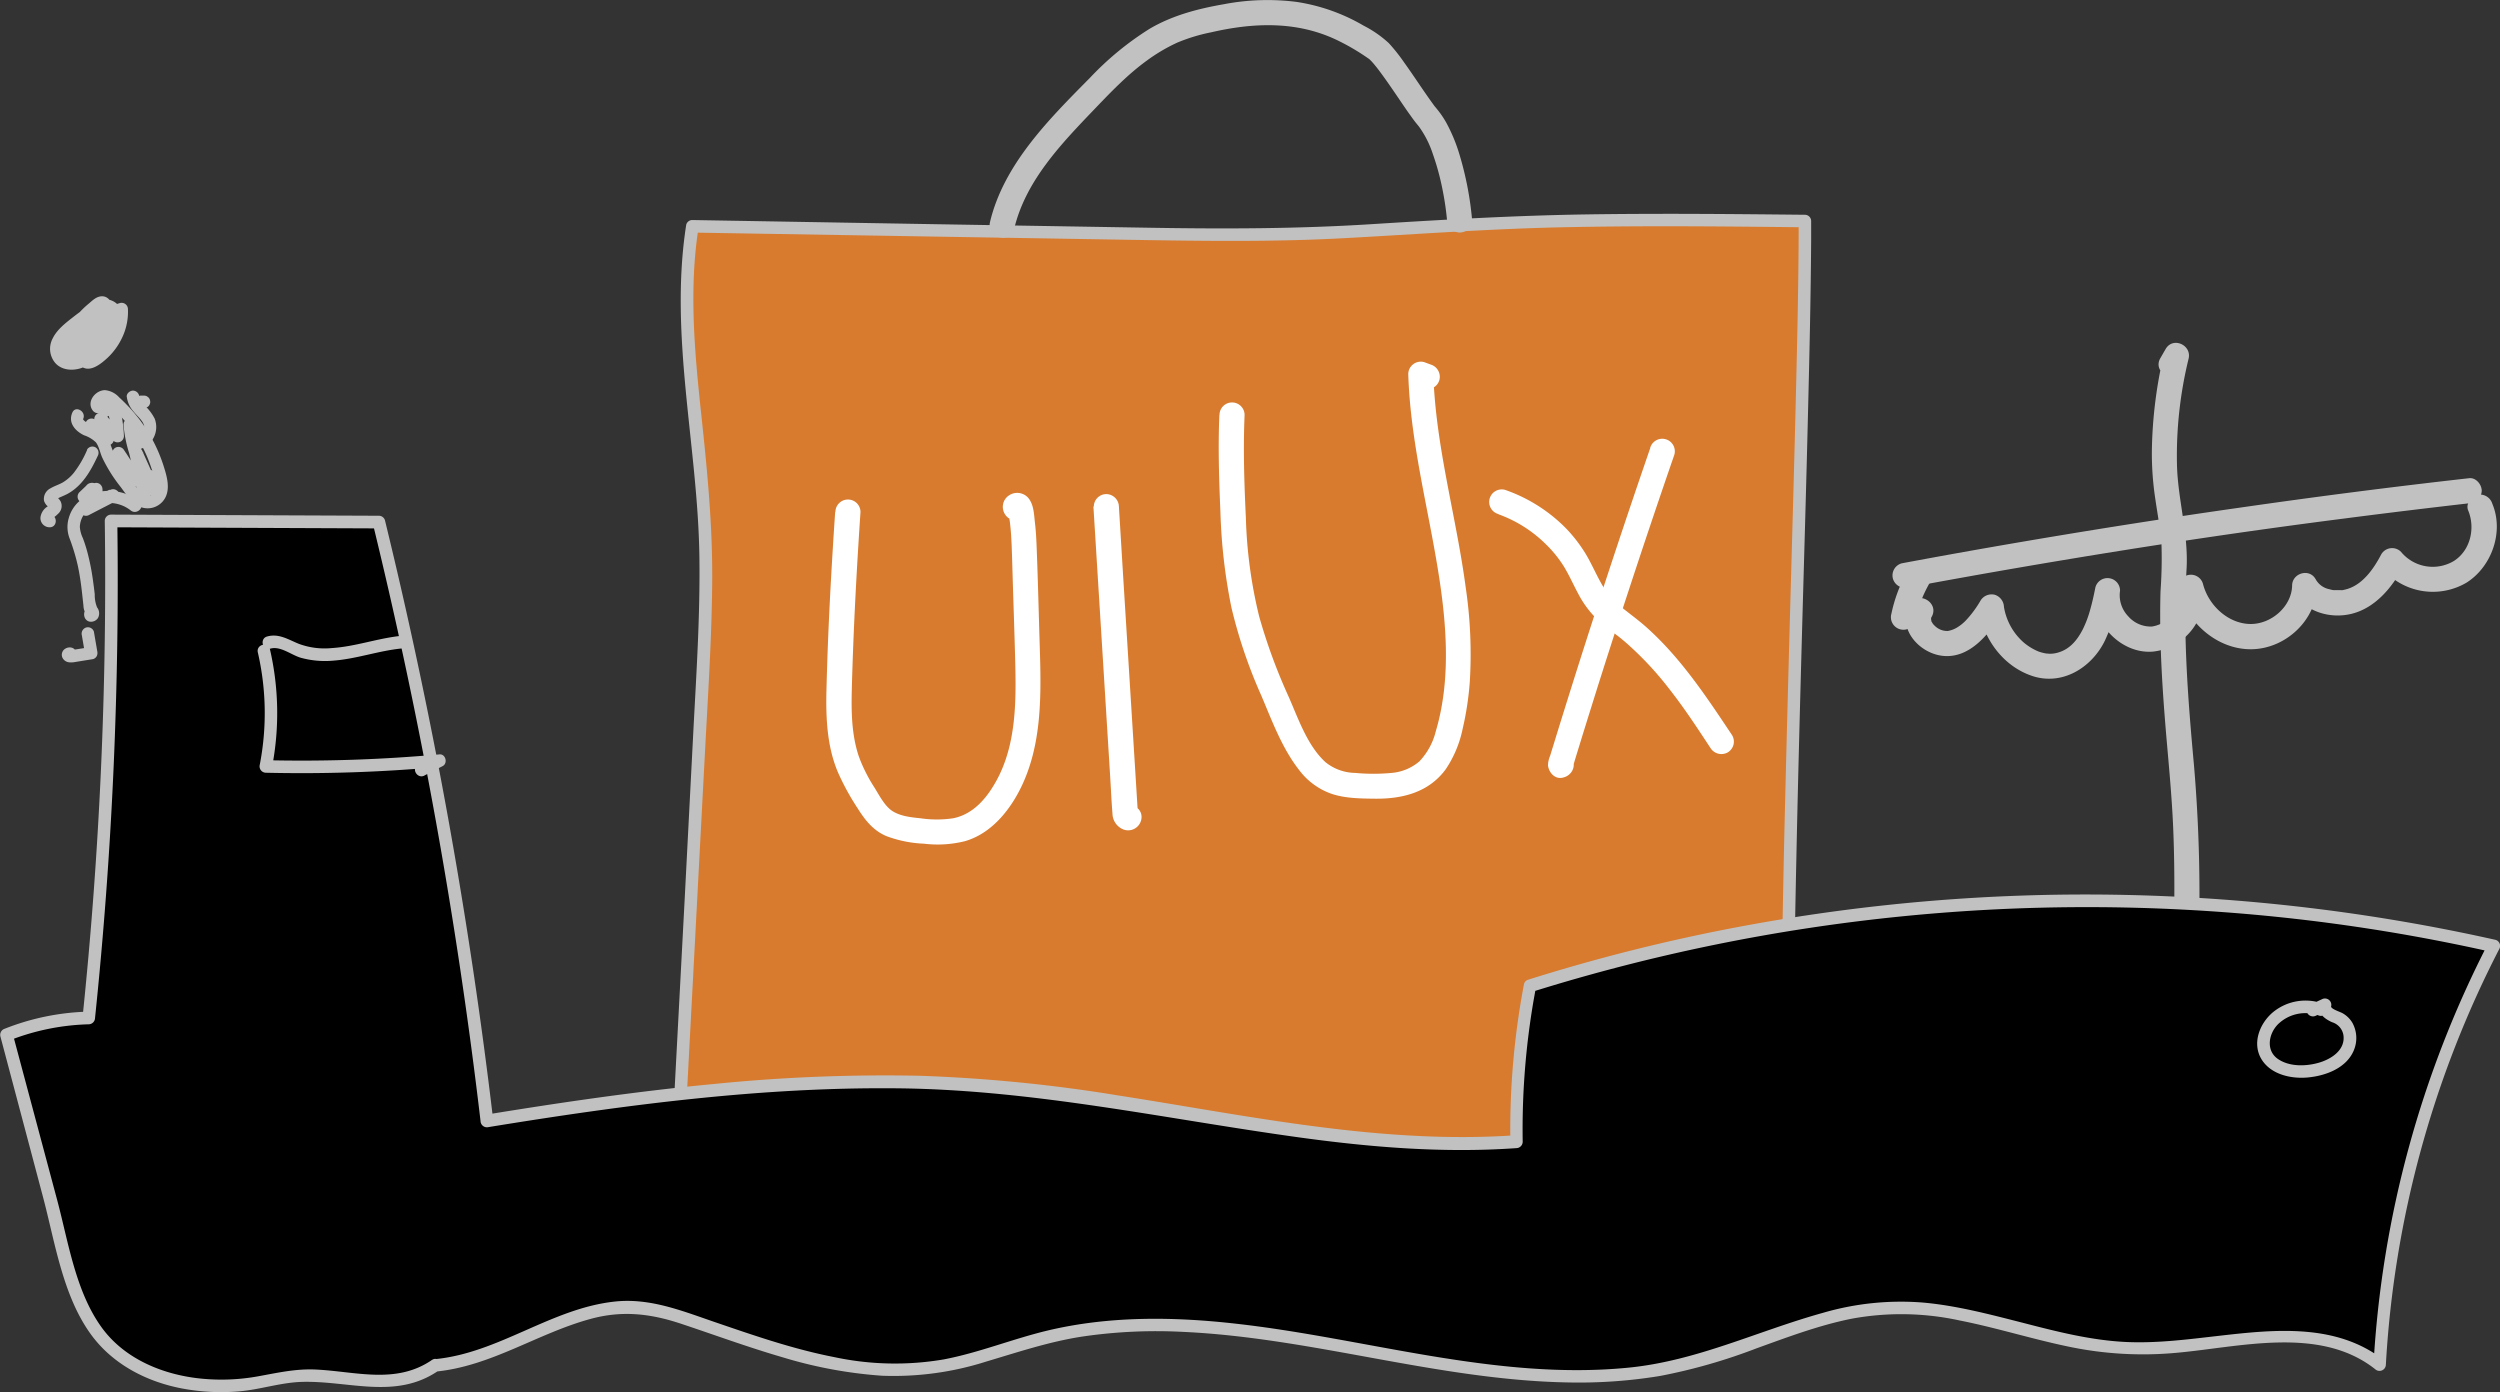 <?xml version="1.0" encoding="UTF-8"?> <svg xmlns="http://www.w3.org/2000/svg" viewBox="0 0 597.97 332.98"><rect x="0" y="0" width="597.97" height="332.98" fill="#333333" stroke="none"/> <defs> <style>.cls-1{fill:#d87b2e;}.cls-2{fill:#c1c1c1;}.cls-3{fill:#fff;}</style> </defs> <g id="Слой_2" data-name="Слой 2"> <g id="новые"> <g id="uiux"> <path class="cls-1" d="M162.84,260.93l4.94-93.46c.77-14.55,1.54-29.14.73-43.69-1.28-23.26-6.56-46.62-2.89-69.65L272.35,55.9c13.9.23,27.8.46,41.69-.08,11.21-.42,22.4-1.35,33.6-2,28-1.57,56.05-1.28,84.08-1-.06,56.06-6.32,187.57-3.47,243.56"></path> <path class="cls-2" d="M164.34,260.93l4.29-81.18c.71-13.49,1.61-27,1.72-40.52s-1.18-26.64-2.6-39.94c-1.59-14.84-3-29.92-.68-44.76l-1.45,1.1,104.05,1.72c17.29.29,34.57.56,51.84-.38s34.51-2.22,51.82-2.6c19.46-.42,38.93-.23,58.39,0l-1.5-1.5c0,13.45-.31,26.89-.63,40.34-.4,16.95-.89,33.9-1.36,50.85q-.76,27.32-1.42,54.63c-.38,17.22-.7,34.44-.78,51.66-.07,13.95,0,27.9.53,41.84.06,1.41.12,2.83.19,4.24.1,1.93,3.1,1.94,3,0-.68-13.42-.76-26.87-.74-40.3,0-17,.3-33.9.66-50.84.38-18.22.87-36.42,1.37-54.63.48-17.23,1-34.45,1.41-51.68.35-14,.67-27.9.76-41.86,0-1.42,0-2.83,0-4.25a1.51,1.51,0,0,0-1.5-1.5c-17.32-.18-34.64-.35-52-.09s-34.57,1.26-51.85,2.35-34.52,1.14-51.82.86l-52-.86-58.46-1a1.51,1.51,0,0,0-1.44,1.1c-4.15,26.52,2.81,53.09,3.15,79.64.18,13.6-.69,27.2-1.41,40.78L163.77,215l-2.43,45.93c-.1,1.93,2.9,1.93,3,0Z"></path> <path class="cls-2" d="M526.94,297.3c-.53-12.44-.15-24.91-.65-37.36-.53-13.16-.43-26.3-.26-39.46a364.83,364.83,0,0,0-1.28-37.7c-1.42-15.52-2.64-31.12-1.75-46.71.48-8.38-2.06-16.42-2.29-24.75a97.65,97.65,0,0,1,2.78-25.54c.78-3.25-3.74-5.32-5.49-2.31l-1.27,2.2c-1.94,3.35,3.25,6.38,5.18,3l1.27-2.2-5.48-2.31a107.62,107.62,0,0,0-3,23.78,72.74,72.74,0,0,0,.84,11.51c.52,3.56,1.19,7.1,1.46,10.69a108.89,108.89,0,0,1-.23,11.28c-.11,3.88-.1,7.76,0,11.65.19,7.78.75,15.54,1.41,23.3.62,7.13,1.3,14.26,1.61,21.42.26,6,.32,12,.28,18-.08,12.78-.41,25.54,0,38.32.26,8.43.57,16.85.64,25.29,0,6,0,11.94.23,17.9a3,3,0,0,0,6,0Z"></path> <path d="M104,326.59c20.28-1.66,35.33-19.15,56.16-12.44S202.23,330.31,224,327c8.92-1.37,17.31-4.85,26-7,50.09-12.5,103.85,18.81,153.92,6.22,16.1-4,31.11-12.55,47.77-13.32,19.83-.93,38.58,9.27,58.43,9.7,20.32.43,43.76-8.6,59.08,3.91A246.8,246.8,0,0,1,596.5,226.25a445.68,445.68,0,0,0-230.58,9.55,178.88,178.88,0,0,0-3.21,37.29c-41.61,3.09-82.56-9.54-124.12-13.16-40.76-3.56-81.81,1.59-122.15,8.19A1185.9,1185.9,0,0,0,90.63,124.86l-64.07-.27a1002.26,1002.26,0,0,1-5.33,118.88A54.67,54.67,0,0,0,1.5,247.52L15.18,299.1c1.92,7.25,4,14.72,8.83,20.63,9.21,11.18,26.65,13.88,41.2,10.22S92,335.18,104,326.59"></path> <path class="cls-2" d="M104,328.09c13.44-1.25,24.47-9.14,37.25-12.62,7.55-2.06,14.28-1.3,21.64,1.15,8.06,2.68,16,5.61,24.21,8A107.13,107.13,0,0,0,211,329.06a72.91,72.91,0,0,0,24.93-3.4c7.67-2.28,15.21-4.81,23.15-6A122.06,122.06,0,0,1,283,318.57c30.94,1.42,60.85,11.49,91.87,12.09a119.36,119.36,0,0,0,22.26-1.56,134.91,134.91,0,0,0,23-6.59c7.46-2.69,14.92-5.51,22.71-7.08a65.62,65.62,0,0,1,25.93.42c8.91,1.76,17.57,4.53,26.46,6.34a86.49,86.49,0,0,0,25.07,1.41c15.33-1.33,34.5-6.61,47.81,3.89a1.52,1.52,0,0,0,2.56-1.06A247.18,247.18,0,0,1,597.79,227a1.51,1.51,0,0,0-.89-2.2,448.53,448.53,0,0,0-181.57-3,435.47,435.47,0,0,0-49.8,12.53,1.47,1.47,0,0,0-1,1,186.16,186.16,0,0,0-3.27,37.69l1.5-1.5c-32.19,2.28-63.85-4.61-95.46-9.53a371.71,371.71,0,0,0-47.31-4.68,410.22,410.22,0,0,0-49.57,2c-18.2,1.73-36.29,4.39-54.32,7.33l1.89,1.45A1198.07,1198.07,0,0,0,92.08,124.46a1.52,1.52,0,0,0-1.45-1.1l-64.07-.27a1.52,1.52,0,0,0-1.5,1.5,1010.62,1010.62,0,0,1-5.33,118.88l1.5-1.5a58.35,58.35,0,0,0-20.13,4.1,1.55,1.55,0,0,0-1,1.85l10.19,38.4c2.86,10.77,4.67,23.31,11.27,32.59,5.16,7.26,13.32,11.55,22,13.2a50.42,50.42,0,0,0,13.71.68c5-.43,9.9-2.12,15-2.26,11.25-.3,22.4,4.31,32.56-2.65,1.59-1.08.09-3.68-1.51-2.59-8.59,5.88-18.14,2.76-27.71,2.29-4.89-.24-9.25.79-14,1.64a49.09,49.09,0,0,1-13.37.54c-9.15-.88-18.5-4.68-24-12.36-6.15-8.58-7.86-20.16-10.51-30.16L3,247.12,1.9,249a55.72,55.72,0,0,1,19.33-4,1.54,1.54,0,0,0,1.5-1.5,1010.62,1010.62,0,0,0,5.33-118.88l-1.5,1.5,64.07.27-1.44-1.1a1191.15,1191.15,0,0,1,25.75,142.86,1.53,1.53,0,0,0,1.9,1.44c32.54-5.3,65.4-9.67,98.43-9.27,32.17.4,63.37,7.28,95.09,11.68,17.35,2.41,34.84,3.86,52.35,2.62a1.54,1.54,0,0,0,1.5-1.5,182.55,182.55,0,0,1,3.16-36.89l-1.05,1.05a444.82,444.82,0,0,1,178.85-17.92,438.44,438.44,0,0,1,50.93,8.37l-.9-2.21a250.88,250.88,0,0,0-27.49,100.94l2.56-1.06c-11.33-8.94-26.06-7.43-39.51-5.89-7.36.84-14.77,1.82-22.19,1.48-8.41-.39-16.61-2.49-24.72-4.59-7.86-2-15.75-4.11-23.86-4.84A66.42,66.42,0,0,0,436.08,314c-15.69,4.35-30.19,11.52-46.6,13.13-31.59,3.12-62.57-7-93.7-10.5-15-1.71-30.4-1.91-45.21,1.62-8.37,2-16.4,5.3-24.87,6.91a69.4,69.4,0,0,1-26.13-.55c-9.77-1.9-19.21-5.17-28.61-8.39-7.75-2.65-15.38-5.77-23.73-4.92-15.33,1.57-27.89,12.36-43.28,13.8-1.91.18-1.93,3.18,0,3Z"></path> <path class="cls-3" d="M199.76,122.47c-.95,14.17-1.74,28.37-2.08,42.56-.16,6.61.11,13.39,2.69,19.57a58.68,58.68,0,0,0,4.79,8.77c1.74,2.78,3.68,5.24,6.76,6.58A28.79,28.79,0,0,0,221,201.8a26.94,26.94,0,0,0,9.8-.6c6-1.73,10.33-6.85,13.09-12.21,5.47-10.65,5.16-23,4.8-34.62-.24-7.87-.43-15.74-.74-23.61-.07-1.87-.17-3.74-.39-5.61s-.26-4-1.24-5.54a3.51,3.51,0,0,0-6-.06,3.32,3.32,0,0,0,2.8,5c3.86.12,3.86-5.88,0-6h-.17l2.12.88-.09-.1.77,1.32,0-.15v1.59l-.51.88-2.12.88-.35,0-1.33-.77c-.57-.53-.36-.85-.21-.13.08.39.15.77.21,1.16s.15,1,.2,1.52c.17,1.55.26,3.11.33,4.67.12,3.08.2,6.16.29,9.24.19,6.11.4,12.21.56,18.32.25,9.64.31,20.1-4.45,28.8-2.28,4.17-5.51,8.09-10.38,9.06a26.62,26.62,0,0,1-7.82,0c-2.21-.22-4.62-.47-6.55-1.62s-3.23-3.74-4.45-5.71a37.25,37.25,0,0,1-3.76-7.49c-1.76-5.26-1.8-10.82-1.66-16.31.37-14,1.13-28.09,2.07-42.11a3,3,0,0,0-6,0Z"></path> <path class="cls-3" d="M261.53,121.13l4,64.44c.19,3,.31,6,.56,9a4.16,4.16,0,0,0,2.45,3.76,3.2,3.2,0,0,0,4.4-2.13c.95-3.74-4.84-5.34-5.79-1.59l0,.17,2.09-2.09-.12.05h1.59l.7.79c.6,1,.82,1.1.67.3a4.65,4.65,0,0,0,0-.75l-.11-1.74-.23-3.73-.45-7.22-.88-14.18-1.78-28.61-1-16.42a3.06,3.06,0,0,0-3-3,3,3,0,0,0-3,3Z"></path> <path class="cls-3" d="M291.66,99.26c-.33,7.7-.08,15.5.25,23.21a133.23,133.23,0,0,0,2.64,22.88,119,119,0,0,0,7.13,21c2.6,6.12,5,12.72,9.19,18a16.42,16.42,0,0,0,7.74,5.56c3.23,1.06,6.89,1.09,10.26,1.13,6.58.07,12.9-1.51,16.95-7.07a27,27,0,0,0,4-9.52,72.93,72.93,0,0,0,1.74-11.38,109.1,109.1,0,0,0-1-22.7c-2.27-17-7.18-33.65-7.72-50.87l-3.8,2.9,1.56.58a3,3,0,0,0,3.69-2.1,3.07,3.07,0,0,0-2.09-3.69l-1.57-.58a3,3,0,0,0-3.79,2.89c.46,14.79,4.05,29.18,6.58,43.69,2.37,13.56,4,28.32,0,41.73a15.92,15.92,0,0,1-3.92,7.19,11.7,11.7,0,0,1-6.59,2.76,47,47,0,0,1-8.8,0,11.53,11.53,0,0,1-7.11-2.6c-4.27-3.93-6.41-10.24-8.72-15.51a134.14,134.14,0,0,1-7.1-19.31A111.62,111.62,0,0,1,298,123.9c-.39-8.18-.66-16.47-.31-24.64a3,3,0,1,0-6,0Z"></path> <path class="cls-3" d="M394.73,107.14q-10.12,29.36-19.42,59-1.33,4.25-2.64,8.47l-1.23,4c-.22.71-.44,1.42-.65,2.12a6.31,6.31,0,0,0-.53,2.31c.19,1.81,1.78,3.57,3.8,2.89a3.25,3.25,0,0,0,2-1.59,3.06,3.06,0,0,0-2.59-4.51h-.11c-1.61-.21-3,1.52-3,3a3.08,3.08,0,0,0,3,3h.11l-2.59-4.52.32-.42,1.33-.77-.1,0,3.8,2.89c.06.55.11-.1.17-.24s.2-.65.29-.94c.17-.55.33-1.1.5-1.65.39-1.26.78-2.51,1.16-3.77q1.13-3.65,2.27-7.29,2.31-7.41,4.69-14.8,4.67-14.55,9.53-29,2.79-8.3,5.65-16.57a3,3,0,0,0-5.79-1.6Z"></path> <path class="cls-3" d="M358.39,123a31.12,31.12,0,0,1,11.38,7.19A28.34,28.34,0,0,1,374,135.4c1.31,2.12,2.31,4.42,3.49,6.61a24.12,24.12,0,0,0,4.74,6.33c2,1.8,4.22,3.29,6.25,5a78,78,0,0,1,10.76,11.41c3.56,4.52,6.72,9.35,9.88,14.15a3.08,3.08,0,0,0,4.11,1.08,3,3,0,0,0,1.08-4.11c-6-9-12.06-18.19-20.12-25.49-2-1.85-4.27-3.46-6.4-5.19a19.27,19.27,0,0,1-4.91-5.87c-1.28-2.3-2.32-4.73-3.7-7a35.51,35.51,0,0,0-4.58-5.91A37.83,37.83,0,0,0,360,117.17a3,3,0,0,0-1.6,5.79Z"></path> <path class="cls-2" d="M101.48,185.51l4.4-2.27c1.28-.66.73-2.93-.75-2.8a367.14,367.14,0,0,1-41.55,1.39l1.44,1.9a68.14,68.14,0,0,0-.46-28.47c-.44-1.88-3.33-1.09-2.89.8a64.55,64.55,0,0,1,.46,26.87,1.53,1.53,0,0,0,1.45,1.9,367.14,367.14,0,0,0,41.55-1.39l-.76-2.79L100,182.92c-1.71.88-.2,3.47,1.52,2.59Z"></path> <path class="cls-2" d="M96.24,152.06c-5.7.53-11.15,2.59-16.86,2.95a17.7,17.7,0,0,1-7.87-1c-2.51-1-4.82-2.58-7.64-1.76-1.85.54-1.06,3.44.8,2.9,2.39-.7,5,1.51,7.25,2.17a21.67,21.67,0,0,0,7.89.69c5.57-.43,10.87-2.4,16.43-2.92,1.9-.17,1.92-3.17,0-3Z"></path> <path class="cls-2" d="M555.46,240a12.27,12.27,0,0,0-11.4,1.8c-3.51,2.65-5.65,7.85-2.95,11.85,2.32,3.43,7,4.42,10.85,4.07,4.3-.39,9.32-2.24,11.07-6.55a7.56,7.56,0,0,0-.35-6.5,6.31,6.31,0,0,0-2.48-2.38c-.53-.28-2.75-1-2.62-1.58a1.52,1.52,0,0,0-2.2-1.7l-2.9,1.34a1.51,1.51,0,0,0-.54,2.05,1.54,1.54,0,0,0,2,.54l2.9-1.34-2.2-1.69c-.51,2.32,1.26,3.74,3.16,4.59a3.89,3.89,0,0,1,2.72,3.1c.5,3.57-2.94,5.75-5.92,6.6s-6.84,1-9.62-.82c-3.08-2-2.41-6.1-.08-8.42a9.38,9.38,0,0,1,9.71-2.07c1.81.67,2.59-2.22.8-2.89Z"></path> <path class="cls-2" d="M456.46,140.51q26-4.84,52.14-9T560.9,124q14.83-1.92,29.7-3.62a3.09,3.09,0,0,0,3-3c0-1.48-1.38-3.19-3-3q-26.69,3-53.28,6.82-26.43,3.75-52.76,8.24-14.87,2.53-29.69,5.3a3,3,0,0,0-2.1,3.69,3.06,3.06,0,0,0,3.69,2.09Z"></path> <path class="cls-2" d="M456.8,144.48c-3.24,5.75,2.25,11.89,8.05,12.41,6.4.58,11-5.38,14-10.21l-5.59-1.51c.84,7.3,5.7,14.14,12.82,16.51s14.13-1.89,17.33-8.33a43.84,43.84,0,0,0,3.51-11.26l-5.89-.8c-.94,7.61,6.26,15.26,14,14.56a13.68,13.68,0,0,0,11.88-16.16l-5.79,1.6c2,7.7,9.27,14.13,17.45,14s15.51-7,15.63-15.24l-5.59,1.52c2.74,4.79,8.75,6.53,13.92,5.23,5.61-1.41,9.64-6.27,12.23-11.18l-4.72.61a15.89,15.89,0,0,0,19.91,3.14c6.07-3.83,9-12.19,6.18-18.89a3.1,3.1,0,0,0-3.69-2.1c-1.41.39-2.72,2.19-2.09,3.69,1.79,4.31.51,9.63-3.43,12.12a9.84,9.84,0,0,1-12.63-2.2,3,3,0,0,0-4.72.6c-1.75,3.35-4.28,7.05-8,8.25a11.4,11.4,0,0,1-1.28.32c-.1,0-.51.06-.19,0l-.66,0c-.37,0-1.14,0-1.26,0s-.75-.14-1-.22a4.83,4.83,0,0,1-3.33-2.44c-1.5-2.63-5.55-1.42-5.6,1.51-.07,5-4.95,9.31-10,9.24-5.27-.06-10-4.42-11.32-9.58a3,3,0,0,0-5.79,1.6,6.52,6.52,0,0,1,.11,1.51,3.92,3.92,0,0,1-.22,1.32,7.76,7.76,0,0,1-6.32,5.76,7.15,7.15,0,0,1-5.7-2.49,7.27,7.27,0,0,1-1.92-6.1,3,3,0,0,0-5.89-.8c-.36,1.81-.75,3.62-1.26,5.39a25.77,25.77,0,0,1-1.8,4.75c-1.48,2.84-3.38,4.94-6.4,5.61a6.34,6.34,0,0,1-2.11.1c-.38,0-.43,0-.17,0l-.63-.13a10.54,10.54,0,0,1-1.25-.36,13.3,13.3,0,0,1-3.55-2.17,14.43,14.43,0,0,1-4.71-8.5,3.15,3.15,0,0,0-2.2-2.9,3.1,3.1,0,0,0-3.39,1.38,26,26,0,0,1-3.48,4.72,10.34,10.34,0,0,1-2.11,1.71,6.4,6.4,0,0,1-2.24.85,4.21,4.21,0,0,1-3.17-1.28,4.47,4.47,0,0,1-.42-.45c.19.24,0,0-.07-.12s-.2-.34-.29-.51c.14.28,0,.12,0-.08s-.19-.81-.11-.43.08-.4,0,0,.06-.24.08-.29c.16-.47-.34.58.12-.24,1.89-3.37-3.29-6.39-5.18-3Z"></path> <path class="cls-2" d="M456.39,136.29a36.58,36.58,0,0,0-4,10.54,3,3,0,1,0,5.79,1.59,33.74,33.74,0,0,1,1.93-6.2l-.3.72a34.84,34.84,0,0,1,1.8-3.62,3,3,0,0,0-5.18-3Z"></path> <path class="cls-2" d="M242.59,54.7c2.74-11.51,11.33-20.38,19.27-28.67,3.9-4.07,7.86-8.21,12.44-11.53a41.8,41.8,0,0,1,7.23-4.28,42.45,42.45,0,0,1,8.2-2.5c10.17-2.34,20.42-2.7,29.92,1.8a53.23,53.23,0,0,1,7.52,4.38l.18.12c.5.36.48.33-.06-.08,0,0,.29.25.31.28.2.2.4.39.59.6s.45.51.66.77l.36.44c.08.1.62.8.21.26,2.47,3.24,4.7,6.66,7,10,.48.7,1,1.4,1.48,2.08.31.42.62.83.94,1.22.14.17.74.91.5.6a24,24,0,0,1,3.4,6.71A60.61,60.61,0,0,1,345,45.17a70.39,70.39,0,0,1,1.11,7.45,3.08,3.08,0,0,0,3,3,3,3,0,0,0,3-3,78,78,0,0,0-3-15.59,39.33,39.33,0,0,0-3.22-7.76,22.36,22.36,0,0,0-2.18-3.18c-.2-.24-.39-.5-.61-.73-.37-.39.45.62.1.13-.1-.14-.21-.28-.31-.43-2.41-3.3-4.61-6.75-7-10.07a42.87,42.87,0,0,0-3.7-4.67,26.86,26.86,0,0,0-6-4.17A45.13,45.13,0,0,0,310.22.47,55.19,55.19,0,0,0,292.78,1c-6.22,1.08-12.35,2.67-17.83,5.9a72.28,72.28,0,0,0-14.26,11.73C251,28.43,240.11,39.23,236.8,53.1c-.89,3.76,4.89,5.36,5.79,1.6Z"></path> </g> <path class="cls-2" d="M34.44,94.62h-.67a1,1,0,0,0-.57.13,1.34,1.34,0,0,0-.8.79,1.27,1.27,0,0,0-.13.58l.06.4a1.57,1.57,0,0,0,.38.66l.31.23a1.42,1.42,0,0,0,.75.21h.67a1.72,1.72,0,0,0,1.06-.44,1.24,1.24,0,0,0,.31-.48,1.29,1.29,0,0,0,.13-.58l-.06-.4a1.51,1.51,0,0,0-.38-.66l-.31-.24a1.5,1.5,0,0,0-.75-.2Z"></path> <path class="cls-2" d="M24.88,96.75c-.25-.32-.14-.06-.06-.13a.51.51,0,0,1,.63-.16c.75.19,1.56,1.26,2.09,1.78a35.37,35.37,0,0,1,3.59,4,33,33,0,0,1,5,9.5c.52,1.57,1.3,3.58,1,5.25-.33,2-2.33,1.88-3.51.7a37.09,37.09,0,0,1-3.54-4.56,29.8,29.8,0,0,1-2.95-5c-.8-1.81-1.14-3.8-2.76-5.09-.45-.36-4.74-2.24-4.47-2.85.77-1.75-1.81-3.28-2.59-1.52-1.07,2.42.63,4.39,2.76,5.43a7.54,7.54,0,0,1,2.86,1.7c.77,1,1,2.49,1.52,3.64a36.11,36.11,0,0,0,4.38,7c1.37,1.8,2.78,4.15,5,4.91a4.78,4.78,0,0,0,5.83-2.57c1.08-2.38.11-5.34-.64-7.68a36.76,36.76,0,0,0-7.45-12.94,41.35,41.35,0,0,0-3.08-3.13,5.18,5.18,0,0,0-3.37-1.71c-2.31,0-4.52,2.78-2.93,4.88,1.15,1.52,3.76,0,2.59-1.52Z"></path> <path class="cls-2" d="M21.57,76.35A11.11,11.11,0,0,0,18.46,82c-.36,1.85-.59,4.93,1.42,5.92s4.39-1,5.81-2.3a16,16,0,0,0,3.59-5,14.32,14.32,0,0,0,1.32-6.69,1.51,1.51,0,0,0-1.89-1.45A17.31,17.31,0,0,0,18.86,80c-.92,1.6-1.94,3.83-.93,5.61A2.9,2.9,0,0,0,21,87a6.6,6.6,0,0,0,3-1.75A16.84,16.84,0,0,0,28.2,80c.84-1.7,1.51-3.67.89-5.57A4.08,4.08,0,0,0,24,71.78a11.08,11.08,0,0,0-3.2,1.66c-1.11.74-2.19,1.53-3.24,2.35-1.81,1.42-3.9,3-4.94,5.12a5.25,5.25,0,0,0,.58,5.89c1.53,1.77,4.14,1.94,6.24,1.24a11.82,11.82,0,0,0,5.26-3.72A11.61,11.61,0,0,0,26.9,73c-.44-1.15-1.22-2.18-2.58-2.13S22,72,21.1,72.73a22.59,22.59,0,0,0-4.48,5.07,19.37,19.37,0,0,0-1.48,2.77A6.41,6.41,0,0,0,14.39,84c.34,2.4,2.83,3.21,4.92,2.64A8.55,8.55,0,0,0,24,83.15c1-1.47,1.81-3.54,1.18-5.33a4.21,4.21,0,0,0-1.87-2.24,1.5,1.5,0,0,0-1.52,0,10.72,10.72,0,0,0-5.51,8.29,1.5,1.5,0,0,0,1.5,1.5l2.06.1c1.93.09,1.92-2.91,0-3l-2.06-.1,1.5,1.5a7.64,7.64,0,0,1,4-5.7H21.81a2.58,2.58,0,0,1,.42.34,2.54,2.54,0,0,1,.17.37,2.83,2.83,0,0,1-.29,1.6,6,6,0,0,1-2.24,2.66,4.67,4.67,0,0,1-1.55.68c-.35.07-.83.09-.93-.1-.22-.45.14-1.12.31-1.55a16.49,16.49,0,0,1,1-2,18.84,18.84,0,0,1,2.92-3.83,23.33,23.33,0,0,1,1.8-1.64,4.77,4.77,0,0,0,.83-.63c.19-.25.47-.08-.06-.31s-.22,0-.11.27a8.33,8.33,0,0,1-1,7.41,9.77,9.77,0,0,1-3,3c-1.13.71-2.78,1.42-4.11.83a2,2,0,0,1-1-2.3c.38-1.48,1.79-2.62,2.89-3.57A43.94,43.94,0,0,1,22.43,76a10.76,10.76,0,0,1,2-1.16,1.55,1.55,0,0,1,1.57.07,1.6,1.6,0,0,1,.32.79,3.27,3.27,0,0,1-.18,1.55,11.93,11.93,0,0,1-2.26,3.94,15.59,15.59,0,0,1-2,2,5.35,5.35,0,0,1-1.13.82c-.05,0-.37.17-.33.12s.11.08.11.07-.1.24,0,0a2.14,2.14,0,0,1,0-.38c0-.06.12-.48.18-.68a10.09,10.09,0,0,1,1-1.94,14.25,14.25,0,0,1,7.82-5.8l-1.9-1.44a12.41,12.41,0,0,1-4.39,9.89,11,11,0,0,1-1.15.92c-.26.18-.59.28-.83.44-.24,0-.27,0-.11,0a.36.36,0,0,1,.31.31,4.5,4.5,0,0,1-.13-.61,7.73,7.73,0,0,1,0-1.36,7.94,7.94,0,0,1,2.44-5.09,1.5,1.5,0,0,0-2.13-2.12Z"></path> <path class="cls-2" d="M33.4,120c-5.22-4.42-15.07-3.23-17,4.08a7.64,7.64,0,0,0,.21,4.61,48.91,48.91,0,0,1,2,6.61c.45,2.11.76,4.24,1,6.38.12,1.06.23,2.12.35,3.18a3.76,3.76,0,0,0,.33,1.48,3.36,3.36,0,0,0,.39.54c.18.27.19.21,0-.2l.69-.89.34-.07,1.06.44.28.65-.44,1.06.08-.1-1.06.44h.15c1.93.16,1.92-2.84,0-3s-2.3,2.9-.47,3.45a2,2,0,0,0,2.12-.83,2.33,2.33,0,0,0-.21-2.55,8,8,0,0,1-.56-3.15c-.12-1.05-.25-2.09-.4-3.13a54.91,54.91,0,0,0-1.38-7c-.3-1.11-.65-2.21-1.06-3.29a7.42,7.42,0,0,1-.72-2.68,5.53,5.53,0,0,1,2.14-4.18,8.37,8.37,0,0,1,10,.22c1.47,1.24,3.6-.87,2.12-2.12Z"></path> <path class="cls-2" d="M29.55,101.66a31.32,31.32,0,0,0,1.33,6.7c.46,1.85,1,4,.18,5.82h2.59a75.66,75.66,0,0,0-4-6.55,1.55,1.55,0,0,0-2.06-.54,1.5,1.5,0,0,0-.53,2,74.34,74.34,0,0,1,4,6.56,1.51,1.51,0,0,0,2.59,0,11.51,11.51,0,0,0,.32-7.31c-.51-2.23-1.35-4.43-1.42-6.73-.06-1.93-3.06-1.94-3,0Z"></path> <path class="cls-2" d="M20.6,102.4A10.76,10.76,0,0,0,25,106.32a1.51,1.51,0,0,0,2.2-.89,6.32,6.32,0,0,0-2.06-6.27,1.51,1.51,0,0,0-2-.12,1.48,1.48,0,0,0-.38,1.93,22.83,22.83,0,0,0,4.62,4.64,1.51,1.51,0,0,0,2.26-1.3,30.75,30.75,0,0,0-.34-3.58,11.9,11.9,0,0,0-.8-3.17A2.74,2.74,0,0,0,25.42,96a2.57,2.57,0,0,0-1.31.74A2,2,0,0,0,23.84,99a1.52,1.52,0,0,0,2.06.54,1.55,1.55,0,0,0,.53-2.06,1.14,1.14,0,0,1,0,1.13c-.17.2-.2.24-.09.13-.21.15-.24.18-.1.1-.23.09-.27.11-.11.06s.12,0-.13,0c.16,0,.12,0-.13,0,.14,0,.11,0-.1-.05.14.09.13.07-.05,0,.12.12.1.09,0-.08l.11.17.09.18c-.08-.2-.1-.22,0-.07.08.32.17.63.24,1s.16.77.22,1.15c0,.19.06.38.1.57s0,.2,0,0a2.54,2.54,0,0,1,0,.29c.09.77.14,1.54.17,2.31L28.87,103c-.35-.27.23.18-.12-.1l-.21-.17-.56-.47c-.35-.31-.69-.63-1-1s-.61-.63-.89-1-.31-.37-.46-.55l-.2-.25c.16.2,0,0-.08-.11L23,101.28a5,5,0,0,1,.47.45l.2.22c.24.28-.16-.26,0,.06a5.74,5.74,0,0,1,.32.53,1.19,1.19,0,0,1,.13.25c-.07-.17-.09-.2-.05-.1l.06.16a4.61,4.61,0,0,1,.15.53,1.8,1.8,0,0,0,.06.32l0-.18a1.49,1.49,0,0,1,0,.21,5,5,0,0,1,0,.55c0,.36.08-.32,0,0,0,.11,0,.21-.07.32l2.2-.9a11.49,11.49,0,0,1-1.08-.61l-.5-.36-.08-.06-.23-.2a9.53,9.53,0,0,1-.83-.85c0-.05-.17-.15-.19-.22l.09.12-.1-.14a6.06,6.06,0,0,1-.35-.53,1.5,1.5,0,1,0-2.59,1.52Z"></path> <path class="cls-2" d="M36,118.13l-1.77-10-2.74,1.16,3.71,8.44a1.49,1.49,0,0,0,1.87.61,1.51,1.51,0,0,0,.87-1.77l-.8-3.11a1.5,1.5,0,0,0-2.9.8l.81,3.11,2.74-1.16L34,107.77a1.49,1.49,0,0,0-1.87-.61,1.53,1.53,0,0,0-.87,1.77l1.77,10a1.51,1.51,0,0,0,1.84,1A1.55,1.55,0,0,0,36,118.13Z"></path> <path class="cls-2" d="M26.21,117.13l-6.43,3.33,1.51,2.59A6.37,6.37,0,0,0,24.51,117a1.56,1.56,0,0,0-1.1-1.45,1.52,1.52,0,0,0-1.69.69,2.53,2.53,0,0,0-.12.23c-.05.15.18-.16.06-.06s-.08.06,0,0a.77.77,0,0,1,.68,0,1,1,0,0,1,.8,1c0-.19,0,.22,0,.23.05-.15,0-.08-.14.21-.21.52-.67.71-1.37.59L21,115.82,19,117.73a1.52,1.52,0,0,0,0,2.13,1.55,1.55,0,0,0,2.12,0l1.75-1.38a1.51,1.51,0,0,0,0-2.12,1.56,1.56,0,0,0-2.13,0L19,117.73l2.12,2.13L23.09,118a1.52,1.52,0,0,0,.38-1.46,1.45,1.45,0,0,0-1-1,1.87,1.87,0,0,0-1.35.18,1.83,1.83,0,0,0-.78,1,2,2,0,0,0,.31,1.86c1.07,1.39,3.07.66,3.71-.76l-2.8-.76a4.1,4.1,0,0,1,0,.7c0,.09,0,.21,0,.3,0-.23,0-.27,0-.1v.1c-.05.23-.11.45-.18.67s-.08.19-.11.29c.11-.39,0-.06,0,0a5,5,0,0,1-.33.55l-.09.13.08-.11c0,.06-.19.22-.23.26s-.34.41-.48.44c.17-.13.19-.15.06,0l-.08.06a3.79,3.79,0,0,1-.34.2,1.5,1.5,0,1,0,1.51,2.59l6.44-3.33a1.5,1.5,0,1,0-1.52-2.59Z"></path> <path class="cls-2" d="M19.57,151.92l.81,4.73,1.05-1.84-3.41.54-.81.13-.22,0,.18,0h-.3c-.16,0-.1,0,.19,0-.15-.05-.09,0,.17.08a1.34,1.34,0,0,1,.17,2c-.26.18-.32.24-.2.17-.3.11-.38.15-.24.11l-.28,0c-.8,0-1.23-.6-1.29-1.73a1.5,1.5,0,1,0,2.89.8,1.63,1.63,0,0,0-1.13-2,2,2,0,0,0-1.54.25,1.69,1.69,0,0,0-.62,2.26,2,2,0,0,0,1.54,1,4.92,4.92,0,0,0,1.48-.08l1.4-.23,2.81-.45a1.46,1.46,0,0,0,.9-.69,1.69,1.69,0,0,0,.15-1.15l-.81-4.73a1.5,1.5,0,0,0-1.84-1,1.54,1.54,0,0,0-1.05,1.84Z"></path> <path class="cls-2" d="M20.87,107.54a24.75,24.75,0,0,1-3.26,5.61,10.13,10.13,0,0,1-2.51,2.19c-.94.57-2,.85-3,1.45a2.84,2.84,0,0,0-1.58,2.94,2.71,2.71,0,0,0,1.07,1.5c.85.64-.19-.53.24-.41-.08,0-.28.2-.38.28a3.62,3.62,0,0,0-1.77,2.64,2.19,2.19,0,0,0,2.21,2.38c1.93,0,1.93-3,0-3q.73.19.78.78V124c-.13,0,.1-.14,0-.1a7.51,7.51,0,0,0,1.21-1,2.48,2.48,0,0,0,.6-3c-.17-.31-.72-1-1.09-1.07a.2.2,0,0,1-.15-.13l.16.69c-.19.27-.19.3,0,.09a.16.16,0,0,1,.1-.08c.84-.51,1.78-.8,2.64-1.27,3.58-1.93,5.6-5.57,7.26-9.12a1.54,1.54,0,0,0-.54-2,1.51,1.51,0,0,0-2.05.54Z"></path> <path class="cls-2" d="M30.34,95a6.48,6.48,0,0,0,1.57,3.39c.34.42.72.82,1.09,1.22.18.2.37.4.55.61l.24.29c-.17-.2.11.15.11.16a3.2,3.2,0,0,1,.57,1.17c.08.26,0-.08,0,.08s0,.24,0,.36-.07.45,0,.16c0,.14-.06.27-.1.41s-.14.37-.08.22-.1.19-.11.22l-.24.37c.11-.16,0,0-.09.11a3.31,3.31,0,0,1-1.27.91,1.5,1.5,0,0,0-.54,2,1.54,1.54,0,0,0,2,.54A5.55,5.55,0,0,0,37,100.14a11.39,11.39,0,0,0-2.23-3c-.2-.21-.4-.43-.59-.66L34,96.21c-.06-.08-.06-.08,0,0l-.13-.18a6.31,6.31,0,0,1-.42-.71c0-.1,0-.08,0,0l-.06-.19c0-.07-.12-.53-.07-.2a1.55,1.55,0,0,0-1.5-1.5c-.73,0-1.61.69-1.5,1.5Z"></path> </g> </g> </svg> 